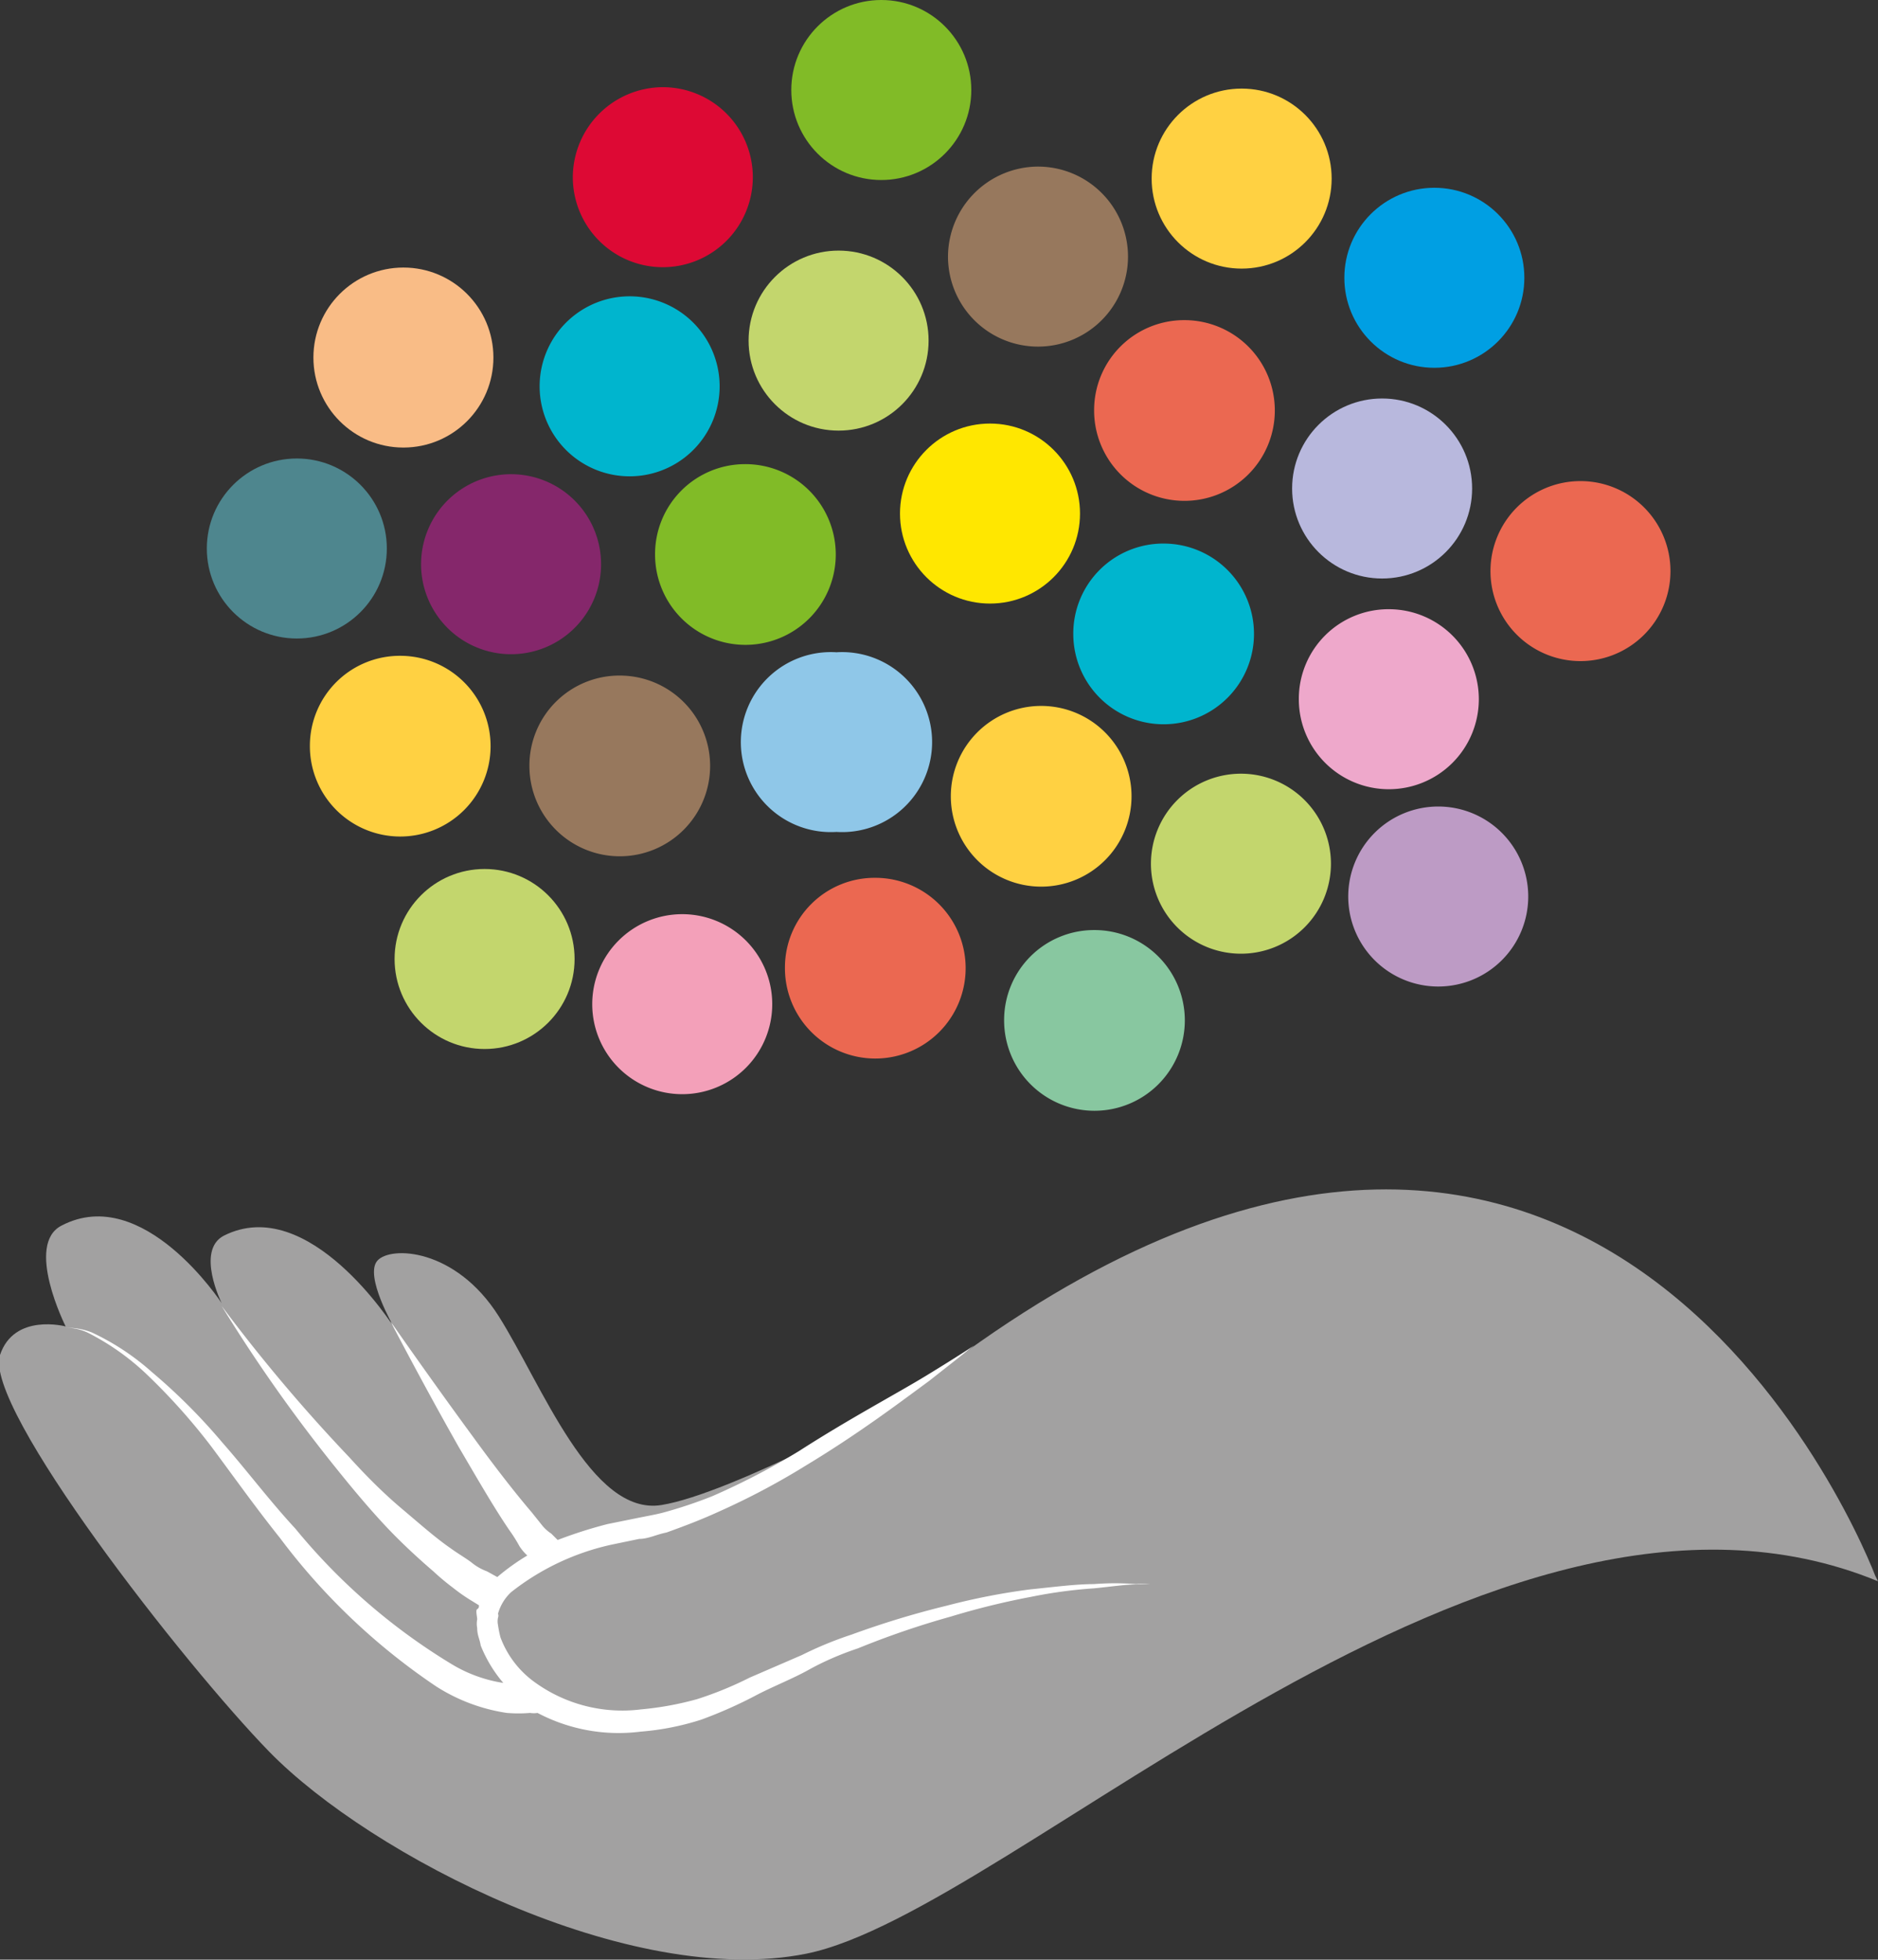 <svg id="Capa_1" data-name="Capa 1" xmlns="http://www.w3.org/2000/svg" viewBox="0 0 53.21 55.52"><rect x="0" y="0" width="53.21" height="55.52" fill="#333333" stroke="none"/><defs><style>.cls-1{fill:#8fc7e8;}.cls-1,.cls-10,.cls-11,.cls-12,.cls-14,.cls-15,.cls-2,.cls-21,.cls-22,.cls-23,.cls-3,.cls-5,.cls-6,.cls-7,.cls-8{fill-rule:evenodd;}.cls-17,.cls-2{fill:#81bb27;}.cls-3{fill:#97785d;}.cls-4{fill:#ffe700;}.cls-5{fill:#00b5ce;}.cls-6,.cls-9{fill:#c3d66d;}.cls-7{fill:#88c7a0;}.cls-8{fill:#f3a0b9;}.cls-10{fill:#eb6851;}.cls-11{fill:#eea8cb;}.cls-12{fill:#85276b;}.cls-13{fill:#b8b8dd;}.cls-14,.cls-18{fill:#ffd142;}.cls-15{fill:#dd0934;}.cls-16{fill:#f9bc86;}.cls-19{fill:#009fe3;}.cls-20{fill:#4e868e;}.cls-21{fill:#bd9bc5;}.cls-22{fill:#a2a1a1;}.cls-23{fill:#fff;}</style></defs><path class="cls-1" d="M23.7,18.48a2.55,2.55,0,1,1,0,5.09,2.55,2.55,0,1,1,0-5.09Z"/><path class="cls-2" d="M21.1,13.15a2.56,2.56,0,1,1-2.54,2.57A2.55,2.55,0,0,1,21.1,13.15Z"/><path class="cls-3" d="M17.58,19.14A2.56,2.56,0,1,1,15,21.71,2.55,2.55,0,0,1,17.58,19.14Z"/><circle class="cls-4" cx="28.05" cy="14.55" r="2.55"/><path class="cls-5" d="M33,15.4A2.56,2.56,0,1,1,30.41,18,2.55,2.55,0,0,1,33,15.4Z"/><path class="cls-6" d="M35.15,21.92a2.55,2.55,0,1,1-2.54,2.55A2.55,2.55,0,0,1,35.15,21.92Z"/><path class="cls-7" d="M31,26.35a2.56,2.56,0,1,1-2.55,2.55A2.55,2.55,0,0,1,31,26.35Z"/><path class="cls-8" d="M19.33,25.9a2.55,2.55,0,1,1-2.55,2.55A2.55,2.55,0,0,1,19.33,25.9Z"/><circle class="cls-9" cx="23.76" cy="9.65" r="2.55"/><path class="cls-10" d="M33.56,9.07A2.56,2.56,0,1,1,31,11.61,2.55,2.55,0,0,1,33.56,9.07Z"/><path class="cls-11" d="M39.37,17.26A2.55,2.55,0,1,1,36.8,19.8,2.54,2.54,0,0,1,39.37,17.26Z"/><path class="cls-5" d="M17.68,8.4a2.55,2.55,0,1,1,0,5.09,2.55,2.55,0,0,1,0-5.09Z"/><path class="cls-12" d="M14.64,13.44a2.55,2.55,0,0,1,0,5.09,2.55,2.55,0,1,1,0-5.09Z"/><circle class="cls-13" cx="39.16" cy="13.84" r="2.55"/><path class="cls-14" d="M11.35,18.58a2.56,2.56,0,1,1-2.57,2.55A2.55,2.55,0,0,1,11.35,18.58Z"/><path class="cls-3" d="M29.4,4.72a2.55,2.55,0,1,1-2.54,2.54A2.56,2.56,0,0,1,29.4,4.72Z"/><path class="cls-15" d="M18.77,2.47A2.55,2.55,0,1,1,16.23,5,2.56,2.56,0,0,1,18.77,2.47Z"/><circle class="cls-16" cx="11.43" cy="10.13" r="2.55"/><circle class="cls-17" cx="24.97" cy="2.55" r="2.55"/><circle class="cls-18" cx="35.18" cy="5.06" r="2.55"/><circle class="cls-9" cx="13.73" cy="27.17" r="2.55"/><circle class="cls-19" cx="40.64" cy="7.87" r="2.55"/><circle class="cls-20" cx="8.41" cy="15.54" r="2.55"/><path class="cls-10" d="M44.78,13.63a2.55,2.55,0,1,1-2.55,2.54A2.55,2.55,0,0,1,44.78,13.63Z"/><path class="cls-21" d="M40.77,22.85A2.55,2.55,0,1,1,38.2,25.4,2.55,2.55,0,0,1,40.77,22.85Z"/><path class="cls-14" d="M29.48,20a2.56,2.56,0,1,1-2.54,2.55A2.56,2.56,0,0,1,29.48,20Z"/><path class="cls-10" d="M24.79,24.87a2.56,2.56,0,1,1-2.55,2.54A2.54,2.54,0,0,1,24.79,24.87Z"/><path class="cls-22" d="M53.21,44.8l-.08-.16c-.74-1.91-8.75-20.09-27.52-5,0,0-4.88,2.68-6.87,3s-3.39-3.42-4.61-5.35-3.07-2-3.44-1.57.47,1.88.47,1.88-2.41-3.81-4.82-2.59c-.8.42-.06,1.91-.06,1.91s-2.22-3.4-4.53-2.2c-1.06.53.11,2.86.11,2.86S.4,37.19,0,38.39c-.48,1.48,5.25,8.8,7.63,11.24,2.87,2.94,10.21,6.73,15.22,5.72C28.74,54.16,42.29,40.3,53.21,44.8Z"/><path class="cls-23" d="M32.58,44.88a2.87,2.87,0,0,0-.39,0,7.8,7.8,0,0,0-1.2,0c-.5,0-1.11.08-1.8.15a18.74,18.74,0,0,0-2.36.46,25.29,25.29,0,0,0-2.7.82,10.48,10.48,0,0,0-1.41.58l-1.48.64a10.13,10.13,0,0,1-1.49.61,8.87,8.87,0,0,1-1.59.29,4.23,4.23,0,0,1-3.05-.8,2.74,2.74,0,0,1-.93-1.24,3.08,3.08,0,0,1-.07-.35.51.51,0,0,1,0-.21.15.15,0,0,0,0-.11,1.32,1.32,0,0,1,.37-.61,7,7,0,0,1,2.86-1.35l.77-.16c.26,0,.5-.13.77-.18.53-.19,1-.37,1.48-.59a20.7,20.7,0,0,0,2.49-1.32c1.49-.9,2.65-1.78,3.48-2.39l1.27-1s-.48.32-1.35.85-2.18,1.22-3.61,2.14a20.18,20.18,0,0,1-2.46,1.28,13,13,0,0,1-1.41.47c-.24.06-.53.11-.77.16l-.79.16a12.88,12.88,0,0,0-1.41.45l-.18-.18a1.13,1.13,0,0,1-.24-.21l-.32-.4c-.48-.56-1.09-1.35-1.67-2.15-1.19-1.62-2.33-3.26-2.33-3.26S12,39.24,13,41c.51.87,1,1.72,1.43,2.35a4.25,4.25,0,0,1,.29.46,1.38,1.38,0,0,0,.22.26,6.29,6.29,0,0,0-.85.61l-.29-.16a1.52,1.52,0,0,1-.45-.26c-.19-.14-.37-.24-.59-.4-.42-.29-.87-.69-1.38-1.12s-1-.92-1.48-1.45A47.11,47.11,0,0,1,6.28,37a44,44,0,0,0,3.27,4.63c.45.56.92,1.12,1.37,1.6s.93.92,1.36,1.29a6.7,6.7,0,0,0,.55.46,5.08,5.08,0,0,0,.48.34l.26.16c0,.05,0,.08-.05.11s0,.21,0,.29a.64.64,0,0,0,0,.24c0,.21.07.31.1.5a3.8,3.8,0,0,0,.64,1.06,4,4,0,0,1-1.46-.53,17.3,17.3,0,0,1-4.43-3.84c-.74-.8-1.4-1.68-2.07-2.44a16.67,16.67,0,0,0-2-2A7,7,0,0,0,2.6,37.75a1.86,1.86,0,0,0-.74-.13,1.42,1.42,0,0,1,.71.18,7,7,0,0,1,1.59,1.14A17.47,17.47,0,0,1,6,41c.61.82,1.25,1.72,1.93,2.57a18.23,18.23,0,0,0,4.43,4.21,5.11,5.11,0,0,0,2,.75,4,4,0,0,0,.66,0,.65.65,0,0,0,.21,0v0a4.92,4.92,0,0,0,2.92.53,7.49,7.49,0,0,0,1.72-.34A12.53,12.53,0,0,0,21.48,48c.47-.24,1-.45,1.43-.69s.92-.45,1.4-.61a24.12,24.12,0,0,1,2.63-.9,21.45,21.45,0,0,1,2.28-.56A13.41,13.41,0,0,1,31,45c.5-.05.9-.11,1.17-.11Z"/></svg>